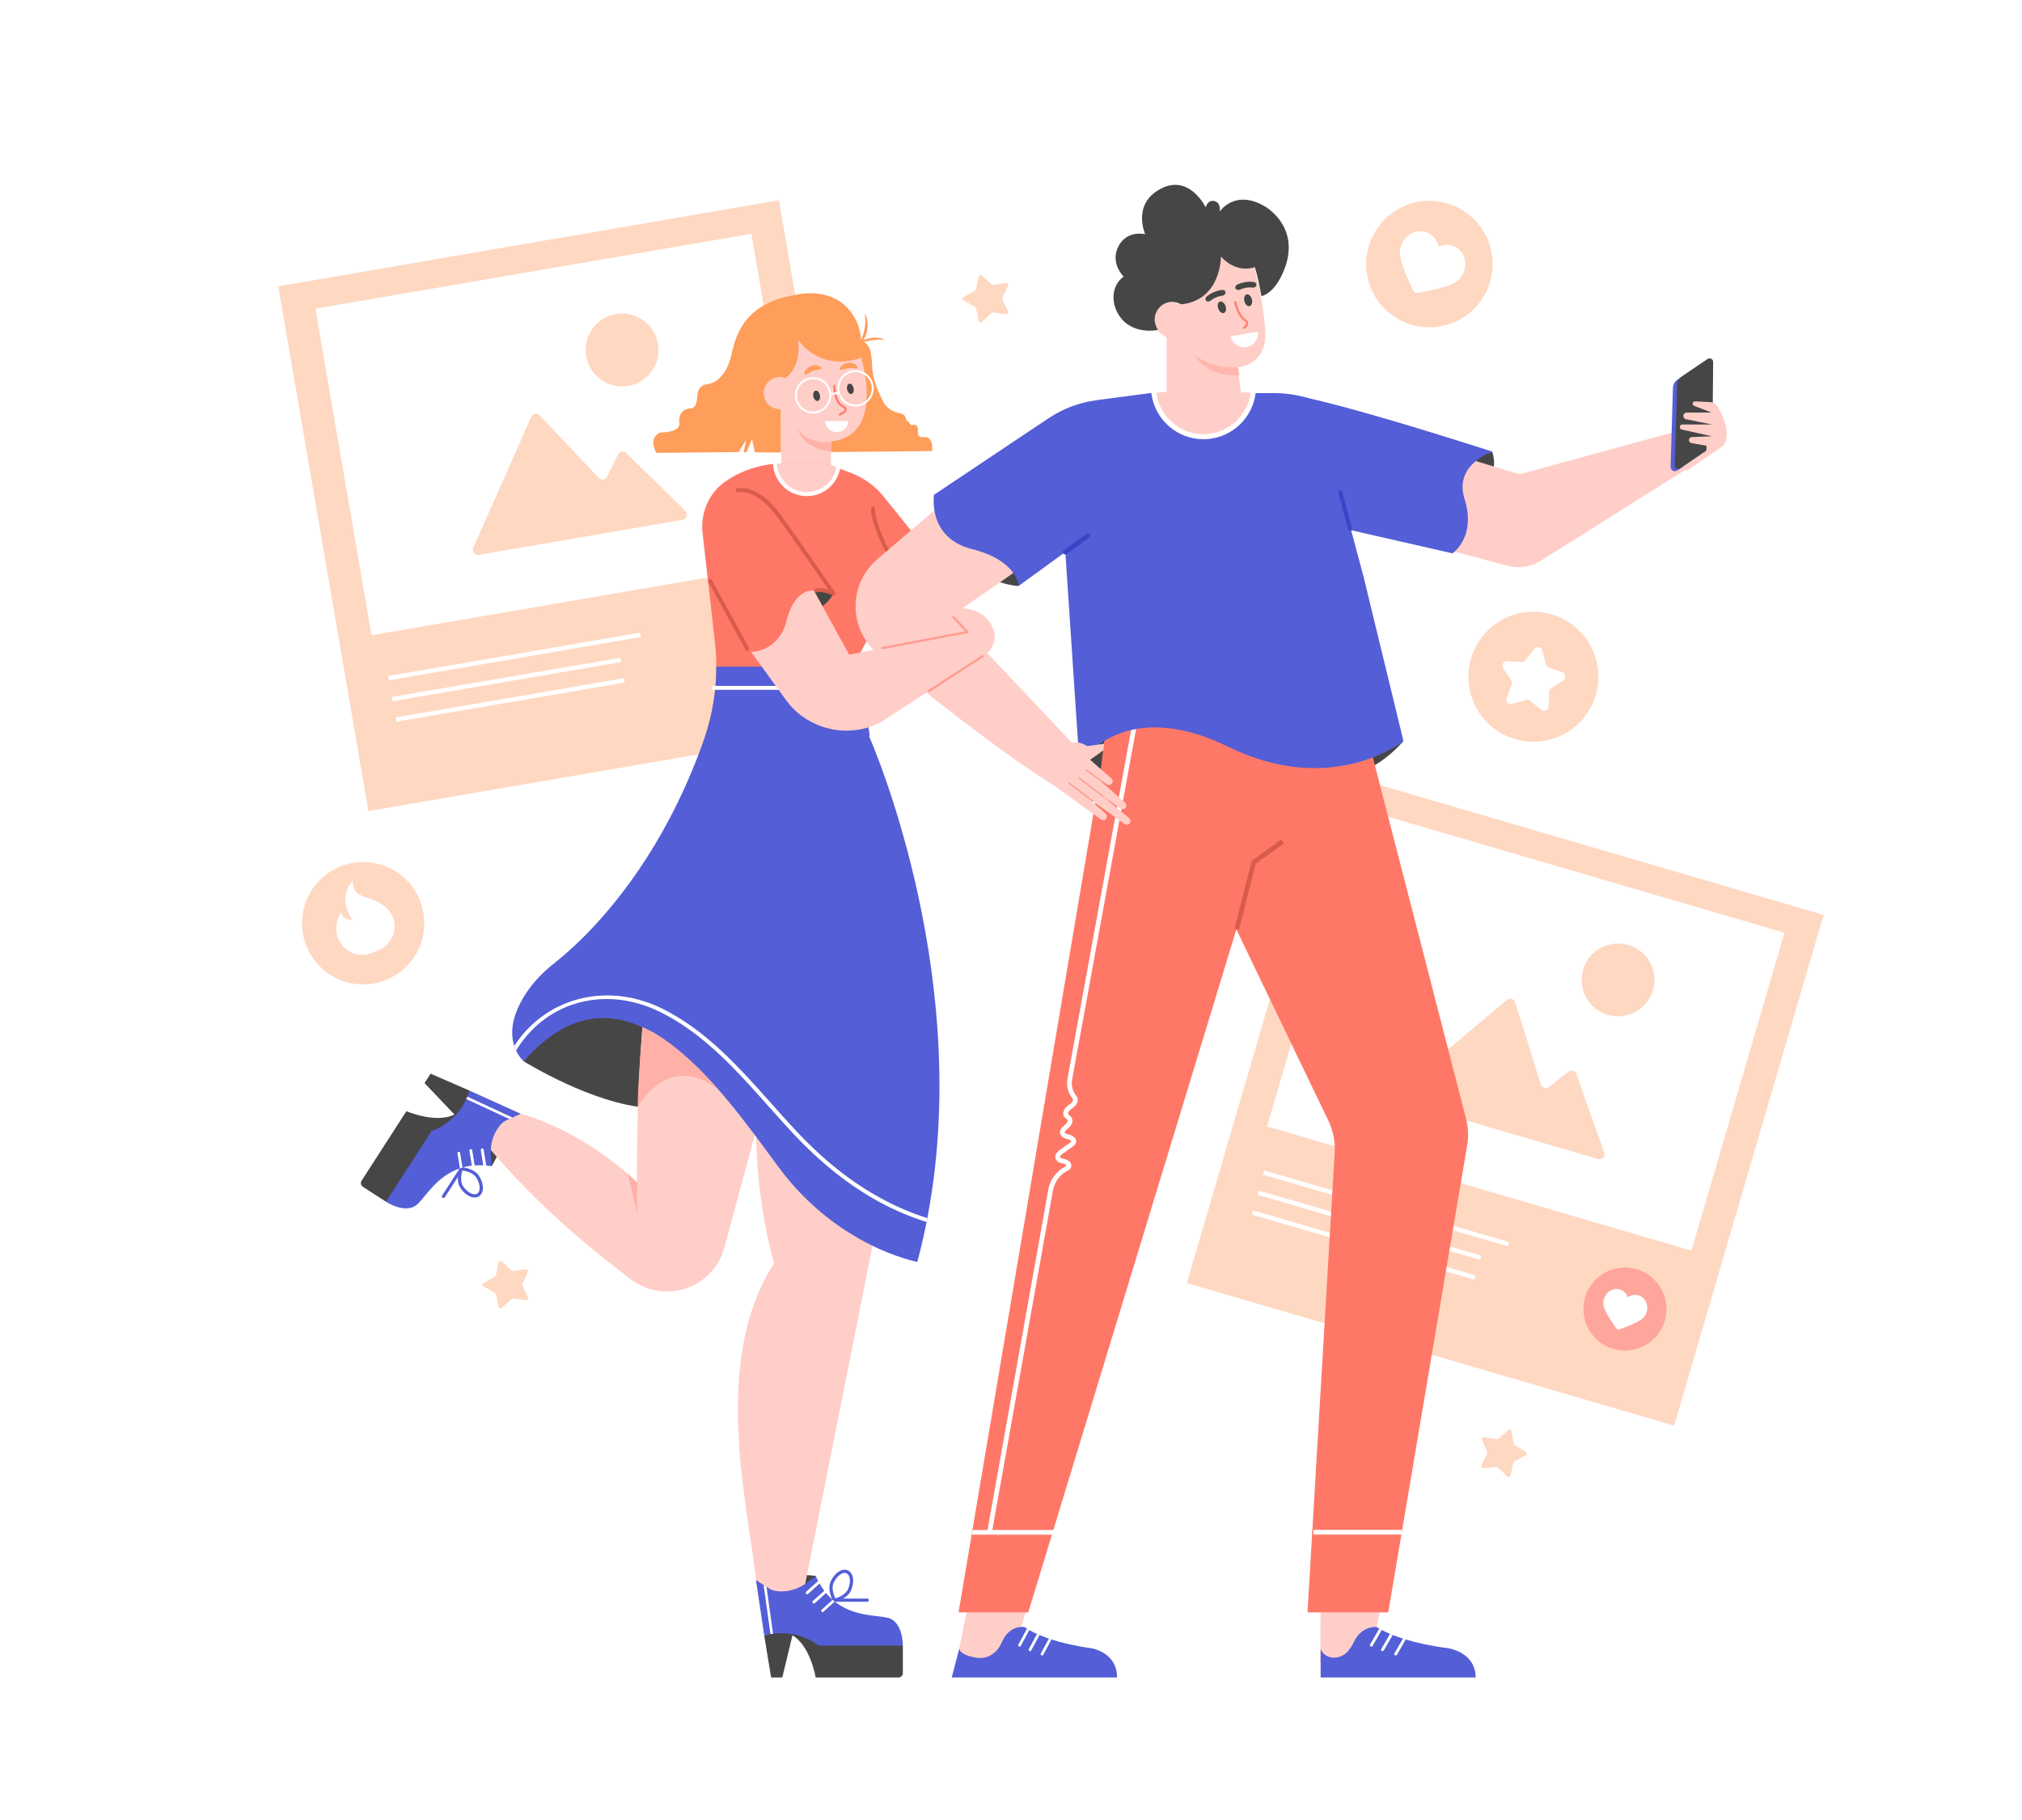 <?xml version="1.0" encoding="UTF-8" standalone="no"?> <svg xmlns:dc="http://purl.org/dc/elements/1.1/" xmlns:cc="http://creativecommons.org/ns#" xmlns:rdf="http://www.w3.org/1999/02/22-rdf-syntax-ns#" xmlns:svg="http://www.w3.org/2000/svg" xmlns="http://www.w3.org/2000/svg" viewBox="0 0 3144 2829.6" height="2829.6" width="3144" xml:space="preserve" id="svg2"><rect x="0" y="0" width="3144" height="2829.6" fill="#333333" stroke="none"/>  <defs id="defs6"></defs> <g transform="matrix(1.333,0,0,-1.333,0,2829.6)" id="g10"> <g transform="scale(0.1)" id="g12"> <g transform="scale(1.447)" id="g14"> <path id="path16" style="fill:#ffffff;fill-opacity:1;fill-rule:nonzero;stroke:none" d="M 16300,0 H 0 V 14670 H 16300 V 0"></path> </g> <g transform="scale(1.159)" id="g18"> <path id="path20" style="fill:#ffd8c2;fill-opacity:1;fill-rule:nonzero;stroke:none" d="M 8746.96,11018.8 3707.75,10153 2800.33,15434.1 7839.57,16300 8746.96,11018.8"></path> </g> <g transform="scale(1.135)" id="g22"> <path id="path24" style="fill:#ffffff;fill-opacity:1;fill-rule:nonzero;stroke:none" d="m 8298.66,12944.4 -4480.39,-769.8 -576.57,3355.6 4480.4,769.8 576.56,-3355.6"></path> </g> <path id="path26" style="fill:#ffa69c;fill-opacity:1;fill-rule:nonzero;stroke:none" d="m 9094.34,13252.2 v 0 c 263.76,45.3 440.85,295.9 395.52,559.6 -45.32,263.8 -295.89,440.9 -559.65,395.6 -263.76,-45.4 -440.85,-295.9 -395.53,-559.7 45.32,-263.8 295.89,-440.9 559.66,-395.5"></path> <path id="path28" style="fill:#ffffff;fill-opacity:1;fill-rule:nonzero;stroke:none" d="m 9237.74,13879.8 c -2.17,3.7 -4.67,7.3 -7.31,10.8 -15.76,21.1 -36.47,38.2 -61.3,48.9 -25.01,10.9 -50.87,13.9 -75.43,10.2 -42.97,-6.5 -81.82,-33.7 -104.19,-75.7 -33.71,33.6 -78.83,48.1 -121.88,41.6 -24.54,-3.7 -48.32,-14.3 -69.01,-31.9 -53.41,-45.9 -68.11,-124.8 -39.57,-189.9 4.91,-11.5 11.18,-22.5 18.91,-32.8 28.61,-38.4 109.37,-90.6 175.33,-129.2 3.92,-2.4 7.72,-4.6 11.42,-6.7 15.56,-9 30,-17.1 42.4,-23.8 8.39,-4.7 15.84,-8.7 22.03,-12.1 5.94,-3.2 12.56,-4.3 18.92,-3.3 6.35,0.9 12.37,3.9 17.15,8.7 5.42,5.5 12.08,12.3 19.56,20 28.41,29.6 69.2,73.4 104.09,116.6 l 0.19,0.3 c 29.09,36 53.96,71.6 64.23,98.1 0.45,1.2 0.85,2.2 1.24,3.2 5.55,15.7 8.57,31.8 9.42,47.7 1.67,35.3 -7.77,70.3 -26.2,99.3"></path> <path id="path30" style="fill:#ffffff;fill-opacity:1;fill-rule:nonzero;stroke:none" d="m 4537.75,13292.7 -8.66,50.3 2937.46,504.7 8.66,-50.3 -2937.46,-504.7"></path> <path id="path32" style="fill:#ffffff;fill-opacity:1;fill-rule:nonzero;stroke:none" d="m 4579.79,13047.9 -8.65,50.3 2665.46,458 8.65,-50.3 -2665.46,-458"></path> <path id="path34" style="fill:#ffffff;fill-opacity:1;fill-rule:nonzero;stroke:none" d="m 4620.88,12808.9 -8.66,50.3 2665.46,458 8.66,-50.3 -2665.46,-458"></path> <g transform="scale(1.007)" id="g36"> <path id="path38" style="fill:#ffd8c2;fill-opacity:1;fill-rule:nonzero;stroke:none" d="m 7158.91,15817.1 -126.35,-257.9 c -18.18,-37 -67.8,-44.6 -96.18,-14.6 l -685.3,724.7 c -29.06,30.7 -80.02,21.9 -97.15,-16.7 l -672.33,-1517 c -19.15,-43.2 17.56,-90.3 64.16,-82.3 l 1138.68,195.6 782.7,134.5 442.6,76 c 47.61,8.2 65.92,66.9 31.39,100.7 l -687.65,673.2 c -28.82,28.2 -76.81,20 -94.57,-16.2"></path> </g> <g transform="scale(1.08)" id="g40"> <path id="path42" style="fill:#ffd8c2;fill-opacity:1;fill-rule:nonzero;stroke:none" d="m 7106.93,15942 c 36.81,-214.2 -106.99,-417.6 -321.18,-454.4 -214.2,-36.8 -417.65,106.9 -454.46,321.1 -36.8,214.2 106.99,417.7 321.19,454.5 214.19,36.8 417.65,-107 454.45,-321.2"></path> </g> <g transform="scale(1.305)" id="g44"> <path id="path46" style="fill:#ffd8c2;fill-opacity:1;fill-rule:nonzero;stroke:none" d="M 14964.3,3524.18 10608.4,4798.67 11944.1,9363.75 16300,8089.22 14964.3,3524.18"></path> </g> <g transform="scale(1.277)" id="g48"> <path id="path50" style="fill:#ffffff;fill-opacity:1;fill-rule:nonzero;stroke:none" d="m 15450.5,5200.25 -3876.6,1134.27 849.5,2903.3 3876.6,-1134.21 -849.5,-2903.36"></path> </g> <g transform="scale(1.196)" id="g52"> <path id="path54" style="fill:#ffa69c;fill-opacity:1;fill-rule:nonzero;stroke:none" d="m 15734.3,4594.08 v 0 c 214.8,-62.81 439.9,60.39 502.8,275.17 62.9,214.87 -60.4,439.94 -275.2,502.83 -214.8,62.9 -439.9,-60.3 -502.8,-275.17 -62.8,-214.86 60.4,-439.93 275.2,-502.83"></path> </g> <g transform="scale(1.179)" id="g56"> <path id="path58" style="fill:#ffffff;fill-opacity:1;fill-rule:nonzero;stroke:none" d="m 16296.7,5082.84 c -0.3,3.64 -0.8,7.38 -1.5,10.94 -4.2,21.96 -13.6,42.74 -28.4,60.13 -15.1,17.63 -33.7,29.5 -53.7,35.86 -35.2,11.12 -74.9,4.84 -107.6,-18.82 -13.2,38.16 -42.2,65.98 -77.4,77.09 -20.1,6.27 -42.1,7.12 -64.4,1.35 -57.8,-15.01 -98.4,-69.71 -100.9,-129.92 -0.6,-10.6 0.1,-21.28 2.2,-31.97 7.4,-39.94 49.6,-109.82 85.4,-163.76 2.1,-3.3 4.2,-6.36 6.2,-9.41 8.5,-12.64 16.5,-24.17 23.4,-33.92 4.7,-6.7 8.9,-12.55 12.3,-17.38 3.3,-4.67 8,-7.89 13.2,-9.59 5.1,-1.69 10.9,-1.61 16.3,0.26 6.2,2.2 13.8,4.83 22.3,7.97 32.7,11.96 80.1,30.1 122.8,50.03 l 0.2,0.09 c 35.6,16.62 67.9,34.51 85.5,50.88 0.8,0.68 1.5,1.36 2.2,2.04 10,9.83 18.3,20.94 24.9,32.73 14.5,26.29 20.3,56.48 17,85.4"></path> </g> <g transform="scale(1.08)" id="g60"> <path id="path62" style="fill:#ffffff;fill-opacity:1;fill-rule:nonzero;stroke:none" d="m 16286.7,6195.34 -2647.6,774.67 13.4,45.35 2647.5,-774.67 -13.3,-45.35"></path> </g> <g transform="scale(1.06)" id="g64"> <path id="path66" style="fill:#ffffff;fill-opacity:1;fill-rule:nonzero;stroke:none" d="m 16286.5,6163.56 -2448.9,716.56 13.5,46.22 2448.9,-716.55 -13.5,-46.23"></path> </g> <g transform="scale(1.056)" id="g68"> <path id="path70" style="fill:#ffffff;fill-opacity:1;fill-rule:nonzero;stroke:none" d="m 16286.4,5967.55 -2458.6,719.29 13.6,46.41 2458.6,-719.29 -13.6,-46.41"></path> </g> <g transform="scale(1.149)" id="g72"> <path id="path74" style="fill:#ffd8c2;fill-opacity:1;fill-rule:nonzero;stroke:none" d="m 15922.8,7595.33 -198.7,-154.36 c -28.7,-22.19 -70.6,-9.05 -81.4,25.5 l -260.6,834.54 c -11.1,35.42 -54.6,48.12 -82.9,24.28 l -1113.6,-935.66 c -31.8,-26.71 -21,-77.96 18.8,-89.53 l 972,-284.45 668.1,-195.43 377.8,-110.6 c 40.6,-11.83 77.7,27.32 63.5,67.17 l -282.3,794.96 c -11.8,33.33 -52.8,45.33 -80.7,23.58"></path> </g> <g transform="scale(1.187)" id="g76"> <path id="path78" style="fill:#ffd8c2;fill-opacity:1;fill-rule:nonzero;stroke:none" d="m 16244.5,8154.13 c -55.6,-189.76 -254.4,-298.63 -444.2,-243.1 -189.8,55.52 -298.7,254.48 -243.2,444.24 55.6,189.76 254.5,298.63 444.3,243.1 189.8,-55.53 298.6,-254.39 243.1,-444.24"></path> </g> <g transform="scale(1.165)" id="g80"> <path id="path82" style="fill:#ffd8c2;fill-opacity:1;fill-rule:nonzero;stroke:none" d="m 14010.2,15020.5 v 0 c -307.2,166.7 -421.3,550.9 -254.6,858.2 166.6,307.3 550.8,421.3 858.1,254.7 307.3,-166.7 421.3,-550.9 254.7,-858.2 -166.7,-307.3 -550.9,-421.3 -858.2,-254.7"></path> </g> <g transform="scale(1.137)" id="g84"> <path id="path86" style="fill:#ffffff;fill-opacity:1;fill-rule:nonzero;stroke:none" d="m 14370.1,16136.1 c -5.8,-20.6 -8.9,-42.3 -8.6,-64.5 0,-1.5 0.1,-2.9 0.2,-4.6 1.6,-38 17.9,-93.8 39.2,-151.9 l 0.1,-0.6 c 25.7,-69.7 58.6,-142.8 81.9,-192.5 6.2,-13 11.7,-24.4 16.2,-33.7 4,-8.2 10.3,-14.5 18.1,-18.5 7.6,-3.9 16.4,-5.4 25.4,-3.8 9.2,1.5 20.4,3.4 33.1,5.7 18.6,3.3 40.3,7.4 63.9,12.1 5.6,1.1 11.5,2.2 17.3,3.5 100.3,20.6 225.1,52 277.9,88.5 14.2,9.8 26.9,21 38.1,33.4 64.1,70.3 79.4,176.7 31.4,257.8 -18.7,31.3 -44.3,54.8 -73.8,70.1 -51.8,26.7 -115.2,27.7 -172.4,-0.3 -10.3,62.8 -47.8,114 -99.6,140.7 -29.5,15.2 -63.6,22.5 -100,19.5 -36.1,-3 -69.7,-15.8 -98.7,-35.8 -4.8,-3.2 -9.6,-6.8 -13.9,-10.5 -35.8,-28.8 -62.8,-69.1 -75.8,-114.6"></path> </g> <g transform="scale(1.148)" id="g88"> <path id="path90" style="fill:#ffd8c2;fill-opacity:1;fill-rule:nonzero;stroke:none" d="m 14933.2,11745.8 c -72.3,-357.5 158.9,-705.9 516.3,-778.2 357.5,-72.4 705.9,158.8 778.2,516.2 72.3,357.5 -158.8,705.9 -516.3,778.2 -357.4,72.4 -705.9,-158.8 -778.2,-516.2"></path> </g> <g transform="scale(1.121)" id="g92"> <path id="path94" style="fill:#ffffff;fill-opacity:1;fill-rule:nonzero;stroke:none" d="m 15964.2,12184.4 -91.2,-118 c -9.7,-12.4 -24.7,-19.3 -40.5,-18.5 l -148.9,8.3 c -39.6,2.2 -64.5,-42 -42.1,-74.7 l 83.9,-123.2 c 9,-13 10.8,-29.6 5.1,-44.2 l -53.8,-139.1 c -14.3,-36.9 20,-74.3 58,-63.2 l 143.2,41.9 c 15,4.4 31.4,1.1 43.6,-8.8 l 115.6,-94.2 c 30.7,-25.1 76.8,-4 78,35.6 l 4.5,149.1 c 0.4,15.7 8.6,30.2 21.8,38.7 l 125.3,80.9 c 33.3,21.5 27.5,71.8 -9.8,85.2 l -140.4,50.3 c -14.8,5.3 -26,17.5 -30.1,32.8 l -38.1,144.1 c -10.2,38.3 -59.8,48.4 -84.1,17"></path> </g> <path id="path96" style="fill:#ffd8c2;fill-opacity:1;fill-rule:nonzero;stroke:none" d="m 4608.84,9850.8 v 0 c -336.07,-205.7 -775.23,-100 -980.9,236.1 -205.66,336.1 -99.96,775.2 236.09,980.9 h 0.01 c 336.06,205.7 775.22,100 980.88,-236.1 h 0.01 c 205.67,-336.1 99.96,-775.2 -236.09,-980.9"></path> <path id="path98" style="fill:#ffffff;fill-opacity:1;fill-rule:nonzero;stroke:none" d="m 3993.42,10201.2 c -150.05,191.8 -14.24,387.6 -14.24,387.6 17.47,-94.9 133.71,-92.5 133.71,-92.5 -194.53,285.7 3.83,456.4 3.83,456.4 -1.51,-240.2 227.49,-147 403.58,-327.3 4.12,-4.2 8.07,-8.5 11.85,-12.8 132.49,-151.4 70.18,-389.9 -115.59,-467.2 l -76.05,-31.6 c -122.29,-50.9 -265.48,-16.9 -347.09,87.4"></path> <g transform="scale(1.093)" id="g100"> <path id="path102" style="fill:#ffd8c2;fill-opacity:1;fill-rule:nonzero;stroke:none" d="m 16120.4,3674.24 31,138.43 c 1.2,5.58 4.8,10.34 9.8,12.99 l 125,67.16 c 13.4,7.13 13.8,26.25 0.7,33.94 l -122.1,72.28 c -4.9,2.93 -8.3,7.78 -9.3,13.36 l -25.2,139.62 c -2.7,14.91 -20.7,21.22 -32.1,11.16 l -106.4,-93.78 c -4.3,-3.75 -10,-5.49 -15.6,-4.76 l -140.6,19.21 c -15.1,2.02 -26.6,-13.17 -20.6,-27.08 l 56.4,-130.28 c 2.2,-5.22 2.1,-11.08 -0.4,-16.2 l -61.7,-127.81 c -6.6,-13.73 4.3,-29.37 19.4,-27.91 l 141.3,13.27 c 5.7,0.55 11.2,-1.38 15.4,-5.31 l 102.4,-98.17 c 11,-10.43 29.3,-4.94 32.6,9.88"></path> </g> <g transform="scale(1.106)" id="g104"> <path id="path106" style="fill:#ffd8c2;fill-opacity:1;fill-rule:nonzero;stroke:none" d="m 10631.2,15908.2 -58.5,127.4 c -2.3,5.1 -2.3,11 0,16.1 l 58.1,127.5 c 6.3,13.7 -4.8,29 -19.8,27.2 l -139.2,-16.2 c -5.6,-0.7 -11.2,1.1 -15.3,4.9 l -103.4,94.8 c -11,10.1 -28.9,4.3 -31.9,-10.5 l -27.6,-137.4 c -1.2,-5.5 -4.6,-10.3 -9.4,-13 l -122.1,-69.1 c -13.1,-7.4 -13.1,-26.2 0,-33.6 l 122.3,-68.7 c 4.9,-2.8 8.3,-7.5 9.4,-13 l 27.9,-137.4 c 3.1,-14.7 21,-20.5 32,-10.3 l 103.2,95 c 4.1,3.8 9.7,5.6 15.3,4.9 l 139.2,-15.8 c 15,-1.7 26,13.5 19.8,27.2"></path> </g> <path id="path108" style="fill:#ffd8c2;fill-opacity:1;fill-rule:nonzero;stroke:none" d="m 6158.31,6093.2 -64.67,141 c -2.59,5.6 -2.6,12.1 -0.03,17.7 l 64.33,141.2 c 6.88,15.1 -5.38,31.9 -21.89,30 L 5982,6405.2 c -6.15,-0.8 -12.31,1.2 -16.87,5.4 l -114.35,104.8 c -12.24,11.2 -32.06,4.8 -35.33,-11.5 l -30.53,-152.1 c -1.22,-6.1 -5.03,-11.3 -10.42,-14.4 l -134.99,-76.3 c -14.45,-8.2 -14.42,-29 0.05,-37.2 l 135.19,-76 c 5.4,-3 9.21,-8.3 10.45,-14.3 l 30.9,-152 c 3.31,-16.3 23.14,-22.7 35.36,-11.5 l 114.08,105.1 c 4.56,4.2 10.72,6.2 16.87,5.5 l 154.09,-17.6 c 16.51,-1.8 28.74,15 21.81,30.1"></path> <g transform="scale(1.061)" id="g110"> <path id="path112" style="fill:#ff9d5a;fill-opacity:1;fill-rule:nonzero;stroke:none" d="m 9423.41,16221.2 c 38.87,37.7 91.3,60.5 144.95,69.9 53.74,8.9 110.69,4.7 159.91,-18.2 -53.84,2.3 -104.85,1.1 -155.48,-7.8 -50.73,-8.3 -99.38,-24 -149.38,-43.9"></path> </g> <g transform="scale(1.078)" id="g114"> <path id="path116" style="fill:#ff9d5a;fill-opacity:1;fill-rule:nonzero;stroke:none" d="m 9276.3,15940.7 c 35.7,54.7 61.2,111.4 74.65,172 13.91,60.4 15.48,122.5 7.05,187.3 32.45,-57.6 38.11,-129.1 23.46,-194.3 -15.03,-65.1 -51,-127.1 -105.16,-165"></path> </g> <g transform="scale(1.059)" id="g118"> <path id="path120" style="fill:#ff9d5a;fill-opacity:1;fill-rule:nonzero;stroke:none" d="m 9449.81,16300 c 0,0 -370.43,-556.4 -313.78,-1125.7 l -524.22,-112.9 1655.79,15.3 c 0,0 21.2,155.5 -84.3,155.3 -0.7,-0.3 -33.8,-3.9 -45.5,0.3 -16.9,5.7 -25.4,24.4 -27.2,42.1 l -0.2,3.2 c -1.4,18.7 2,38 -2.3,55.8 -4.3,18.5 -20.5,36.3 -38.7,33.6 -6.2,-0.4 -12.3,-4 -19,-5.4 -19.6,-3.2 -39.7,19 -34,38.4 -13.2,-5.9 -27.94,7.6 -33.33,21.8 -10.67,27.9 -11.99,48.4 -41.83,62.1 -33.71,15.4 -71.77,16.6 -105.2,32.8 -33.24,16.1 -82.34,57.3 -99.72,90.3 -59.4,112.4 -124.27,252.1 -128.99,397.4 -7.18,219 -43.82,271.1 -157.52,295.6"></path> </g> <g transform="scale(1.075)" id="g122"> <path id="path124" style="fill:#ffcec8;fill-opacity:1;fill-rule:nonzero;stroke:none" d="m 9342.65,15872.3 c 0,0 255.55,-800.8 -272.39,-907.4 0,0 -422.86,-89.2 -591.39,214 l -5.78,1071.3 686.18,49.8 183.38,-427.7"></path> </g> <g transform="scale(1.001)" id="g126"> <path id="path128" style="fill:#ffcec8;fill-opacity:1;fill-rule:nonzero;stroke:none" d="m 9105.13,16300 -1.11,-606.5 576.53,28.4 5.18,342.9 c 0,0 -364.13,-68.3 -580.6,235.2"></path> </g> <g transform="scale(1.099)" id="g130"> <path id="path132" style="fill:#ff9d5a;fill-opacity:1;fill-rule:nonzero;stroke:none" d="m 6967.68,14508.7 873.82,8.8 77.18,131.2 -24.55,-132.9 28.95,-0.5 58.8,137.3 31.09,-137.8 275.48,-2.3 0.17,467.9 34.59,313.7 c 199.17,131.4 146.88,416.2 146.88,416.2 268.57,-360.1 663.25,-193.3 663.25,-193.3 11.47,74.3 10.65,144.5 5.64,199.7 -6.73,74.4 -25.56,148.7 -61.51,215.1 -196.9,368.2 -630.14,254.8 -630.14,254.8 -513.73,-84.9 -630.03,-378.2 -684.96,-640.9 -24.84,-119.6 -103.98,-276.5 -236.22,-304.8 -17.7,-3.8 -36.15,-4.5 -53.2,-10.5 -30.77,-11 -53.34,-39 -64.08,-69.9 -15.97,-45.8 3.79,-174.4 -78.37,-179.1 -142.13,-8.3 -120.42,-149.8 -120.42,-149.8 20.12,-111 -203.55,-106.3 -203.55,-106.3 -135.95,-64.6 -38.85,-216.6 -38.85,-216.6"></path> </g> <g transform="scale(1.034)" id="g134"> <path id="path136" style="fill:#ffcec8;fill-opacity:1;fill-rule:nonzero;stroke:none" d="m 8624.95,16036.3 c 32.55,-95.1 136.05,-145.8 231.17,-113.3 95.11,32.5 145.83,136 113.28,231.2 -32.54,95.1 -136.05,145.8 -231.17,113.2 -95.11,-32.5 -145.83,-136 -113.28,-231.1"></path> </g> <g transform="scale(1.042)" id="g138"> <path id="path140" style="fill:#ff9d5a;fill-opacity:1;fill-rule:nonzero;stroke:none" d="m 9194.49,16247.4 c -6.26,-14.8 -51.72,-10.3 -94.98,-28.1 -44.25,-15.2 -75.38,-48.7 -89.83,-41.7 -15.37,5.2 1.26,71.2 68.96,97 67.8,25.4 123.91,-13.1 115.85,-27.2"></path> </g> <g transform="scale(1.043)" id="g142"> <path id="path144" style="fill:#ff9d5a;fill-opacity:1;fill-rule:nonzero;stroke:none" d="m 9590.9,16236.4 c -9.99,-12.5 -52.53,4.1 -98.96,-1.5 -46.68,-2.7 -85.63,-26.5 -97.67,-15.9 -13.38,9.2 20.37,68.2 92.45,74.8 72.11,6.2 115.71,-46 104.18,-57.4"></path> </g> <g transform="scale(1.028)" id="g146"> <path id="path148" style="fill:#454545;fill-opacity:1;fill-rule:nonzero;stroke:none" d="m 9685.77,16245.5 c 6.93,-32 -3.89,-61.6 -24.17,-66 -20.28,-4.4 -42.34,18.1 -49.27,50.1 -6.94,32.1 3.89,61.6 24.17,66 20.28,4.4 42.34,-18 49.27,-50.1"></path> </g> <g transform="scale(1.023)" id="g150"> <path id="path152" style="fill:#454545;fill-opacity:1;fill-rule:nonzero;stroke:none" d="m 9348.56,16245.3 c 6.96,-32.2 -3.91,-61.9 -24.28,-66.3 -20.38,-4.4 -42.54,18.1 -49.5,50.3 -6.97,32.2 3.91,61.9 24.28,66.3 20.37,4.4 42.52,-18.1 49.5,-50.3"></path> </g> <g transform="scale(1.027)" id="g154"> <path id="path156" style="fill:#ff7867;fill-opacity:1;fill-rule:nonzero;stroke:none" d="m 9537.98,15950.3 c -4.48,0 -8.73,2.7 -10.48,7.1 -2.29,5.8 0.53,12.4 6.36,14.7 24.27,9.5 58.84,30.5 59.56,46.9 0.46,11.1 -16.55,21.3 -26.72,26.4 -101.13,50.5 -103.1,235.4 -103.15,243.3 -0.05,6.2 5.02,11.3 11.25,11.3 h 0.05 c 6.24,0 11.25,-5 11.3,-11.3 0,-1.7 1.93,-178.8 90.68,-223.1 26.78,-13.4 39.95,-29.4 39.14,-47.5 -1.65,-37.6 -66.44,-64.2 -73.86,-67 -1.34,-0.6 -2.72,-0.8 -4.13,-0.8"></path> </g> <g transform="scale(1.034)" id="g158"> <path id="path160" style="fill:#ffffff;fill-opacity:1;fill-rule:nonzero;stroke:none" d="m 9172.77,16253.1 c -18.16,0 -36.64,-2.8 -54.9,-8.5 -96.16,-30.4 -149.68,-133.3 -119.33,-229.4 14.71,-46.5 46.68,-84.6 89.99,-107.2 43.37,-22.5 92.88,-26.9 139.42,-12.1 96.11,30.3 149.67,133.3 119.31,229.4 -24.57,77.9 -96.79,127.8 -174.49,127.8 z m -0.08,-388.2 c -32.56,0 -64.79,7.8 -94.48,23.3 -48.66,25.2 -84.54,68 -101.02,120.3 -16.52,52.2 -11.68,107.8 13.62,156.5 25.29,48.6 68.03,84.5 120.3,101 107.88,34 223.51,-26 257.52,-133.9 34.1,-108 -26,-223.5 -133.93,-257.6 -20.39,-6.5 -41.22,-9.6 -62.01,-9.6"></path> </g> <g transform="scale(1.039)" id="g162"> <path id="path164" style="fill:#ffffff;fill-opacity:1;fill-rule:nonzero;stroke:none" d="m 9604.95,16253.3 c -18.09,0 -36.49,-2.7 -54.63,-8.5 -95.73,-30.2 -149.07,-132.7 -118.87,-228.4 30.28,-95.8 132.97,-148.9 228.44,-118.9 95.8,30.3 149.04,132.7 118.9,228.5 -24.55,77.6 -96.46,127.3 -173.84,127.3 z m 0.36,-386.5 c -86.87,0 -167.66,55.7 -195.15,142.8 -33.91,107.5 25.94,222.6 133.42,256.5 107.65,33.9 222.51,-26 256.49,-133.4 33.89,-107.5 -26,-222.5 -133.44,-256.4 -20.31,-6.5 -41.02,-9.5 -61.32,-9.5"></path> </g> <g transform="scale(1.022)" id="g166"> <path id="path168" style="fill:#ffffff;fill-opacity:1;fill-rule:nonzero;stroke:none" d="m 9481.39,16260.2 c -5.41,0 -10.23,3.9 -11.19,9.4 -1.07,6.2 3.04,12.1 9.21,13.1 l 90.81,16 c 6.36,1.3 12.08,-3.1 13.16,-9.2 1.07,-6.2 -3.03,-12.1 -9.2,-13.2 l -90.8,-15.9 -1.99,-0.2"></path> </g> <g transform="scale(1.001)" id="g170"> <path id="path172" style="fill:#ffffff;fill-opacity:1;fill-rule:nonzero;stroke:none" d="m 9612.97,16300 c 4.81,-71.9 64.01,-128.8 137.11,-128.8 73.08,0 132.28,56.9 137.11,128.8 h -274.22"></path> </g> <path id="path174" style="fill:#ffb1a8;fill-opacity:1;fill-rule:nonzero;stroke:none" d="m 9692.18,16072.5 c 0,0 -264.87,-33.5 -384.84,151.5 0,0 39.73,-220.2 382.45,-265.2 l 2.39,113.7"></path> <path id="path176" style="fill:#ff9c91;fill-opacity:1;fill-rule:nonzero;stroke:none" d="m 13739.5,12270.4 c 1.5,-1.5 3.7,-2.5 6.1,-2.3 l 272.8,22.1 c 4.2,0.3 7.3,4 6.9,8.1 -0.3,4.2 -4,7.3 -8.1,7 l -272.8,-22.1 c -4.2,-0.3 -7.3,-4 -6.9,-8.1 0.1,-1.8 0.9,-3.4 2,-4.7"></path> <path id="path178" style="fill:#464646;fill-opacity:1;fill-rule:nonzero;stroke:none" d="m 5736.21,7625.5 81.69,153.9 -96.02,105.6 c 0,0 -59.67,-198.4 14.33,-259.5"></path> <path id="path180" style="fill:#464646;fill-opacity:1;fill-rule:nonzero;stroke:none" d="m 9514.74,2846.5 c 0,0 -107.88,17.4 -203.89,7.8 -96.02,-9.6 -30.84,-180.7 -30.84,-180.7 l 196.52,74.9 38.21,98"></path> <path id="path182" style="fill:#464646;fill-opacity:1;fill-rule:nonzero;stroke:none" d="m 6109.35,8849 c 0,0 810.03,-505.5 1460.93,-542.7 l 81.08,1475 c 0,0 -1196.05,-427 -1542.01,-932.3"></path> <path id="path184" style="fill:#ffcec8;fill-opacity:1;fill-rule:nonzero;stroke:none" d="m 8818.03,2798.2 c -81.31,823.2 -535.12,2539.9 211.11,3695.2 0,0 -423.63,1421.7 -63.04,2596.8 L 10371.9,7677.4 9374.28,2661.8 c -295.78,-211.4 -406.26,-156.7 -556.25,136.4"></path> <path id="path186" style="fill:#ffcec8;fill-opacity:1;fill-rule:nonzero;stroke:none" d="m 5952.04,8264.7 c 426.25,-77.7 1042.91,-409.4 1478.7,-827.1 0,0 -21.72,1430.3 144.17,2508.2 0,0 791.76,330 1510.79,-915.4 L 8451.88,6684.6 c -65.47,-254.7 -269.36,-450.4 -526.49,-505.4 h -0.01 c -196.52,-42.1 -401.41,2.9 -561.92,123.9 -384.41,289.6 -1076.94,830.5 -1714.52,1602.4 230,265.1 89.56,80.4 303.1,359.2"></path> <path id="path188" style="fill:#ff7867;fill-opacity:1;fill-rule:nonzero;stroke:none" d="m 8339.11,13735.1 c 41.87,-368.1 2.87,-741.4 -113.53,-1093 h 1917.52 l -118.7,948.5 207,392.8 168.1,-291.9 c 0,0 342.9,-59.6 424.9,336.6 82.5,396.3 366.4,310.8 366.4,310.8 L 10310,15433 c -94,117 -216.2,208.8 -354.95,267.3 l -177.76,67.6 -143.37,54.5 h -516.66 c -13.76,0 -40.14,-0.6 -76.84,-4 -125.01,-10.9 -365.27,-53.3 -587.76,-212.8 -188.09,-135.3 -283.28,-365.8 -257.47,-595.8 l 143.92,-1274.7"></path> <path id="path190" style="fill:#545ed7;fill-opacity:1;fill-rule:nonzero;stroke:none" d="m 10041.9,13452.1 101.3,-810 H 8225.43 c 86.83,261.8 130.39,535.4 129.91,810 h 1686.56"></path> <path id="path192" style="fill:#d95b4a;fill-opacity:1;fill-rule:nonzero;stroke:none" d="m 10231.2,13960.4 c 8.7,0 17.1,5 21,13.5 l 210.4,460.8 c 33,72.5 29,157.1 -10.8,226.5 -88.1,153.5 -237.4,439.9 -247.2,634.1 -0.7,12.7 -12,22.7 -24.2,21.8 -12.7,-0.7 -22.5,-11.5 -21.8,-24.2 10.3,-203.7 163.1,-497.6 253.2,-654.7 32.5,-56.4 35.7,-125.4 8.8,-184.3 l -210.4,-460.9 c -5.2,-11.6 -0.2,-25.2 11.4,-30.5 3.1,-1.4 6.4,-2.1 9.6,-2.1"></path> <path id="path194" style="fill:#545ed7;fill-opacity:1;fill-rule:nonzero;stroke:none" d="m 6109.61,8848.9 c 1171.52,1339 2287.99,-309.1 2976.11,-1239.2 688.12,-930.1 1614.18,-1100.4 1614.18,-1100.4 74,275.2 129.6,550.5 170.3,824.6 20.7,139.3 37.9,278.1 50.5,416.3 129.6,1365.9 -96.9,2654.4 -338.9,3565.6 -39.6,147.9 -79.1,286.1 -117.6,412.9 -174.3,569.9 -327.4,913.4 -327.4,913.4 H 8225.58 c -392.81,-1137.6 -963.95,-1877.4 -1372.23,-2296.5 -118.13,-121 -222.49,-215.1 -305.07,-284.5 -30.39,-25.8 -57.91,-48.1 -82,-67.1 -120.99,-95.7 -231.08,-205.3 -317.68,-333.1 -366.99,-541.4 -38.99,-812 -38.99,-812"></path> <path id="path196" style="fill:#d95b4a;fill-opacity:1;fill-rule:nonzero;stroke:none" d="m 8716.49,13636.5 c 3.74,0 7.54,0.9 11.06,2.8 11.15,6.1 15.25,20.1 9.13,31.3 l -433.57,792.4 c -6.13,11.1 -20.1,15.2 -31.28,9.1 -11.17,-6.1 -15.26,-20.1 -9.13,-31.3 l 433.57,-792.3 c 4.18,-7.7 12.08,-12 20.22,-12"></path> <path id="path198" style="fill:#464646;fill-opacity:1;fill-rule:nonzero;stroke:none" d="m 9514.86,1662.1 c 0,0 -68.94,416.2 -312.61,512.2 l 488.7,40 520.25,-92 320.2,-88.1 v -320.8 c 0,-28.3 -23,-51.3 -51.4,-51.3 h -965.14"></path> <path id="path200" style="fill:#464646;fill-opacity:1;fill-rule:nonzero;stroke:none" d="m 9125.11,1662.1 h -130.52 l -80.04,488.2 c 0,0 214.15,107.9 335.2,27.9 l -124.64,-516.1"></path> <path id="path202" style="fill:#545ed7;fill-opacity:1;fill-rule:nonzero;stroke:none" d="m 8818.03,2798.2 96.59,-647.9 c 0,0 26.72,9.2 72.44,17.5 l 30.31,4.6 c 121.26,16.4 331.41,13.9 533.33,-138.2 h 980.8 c 0,0 3.6,280 -176.2,324.2 -130.5,31.8 -397.67,13.3 -618.6,189.6 -8.22,6.7 -15.94,12.8 -24.15,20 -74.5,65.3 -142.83,155.2 -197.81,278.5 l -95.06,-73.5 c -96.08,-74 -215.79,-115.1 -337.05,-105.8 -41.11,3.1 -77.58,11.8 -102.25,27.7 l -39.04,25.2 -29.81,18.5 -93.5,59.6"></path> <path id="path204" style="fill:#545ed7;fill-opacity:1;fill-rule:nonzero;stroke:none" d="m 9891.52,2691.2 c 18.51,41.1 26.13,83.8 21.48,120.3 -4.19,33.1 -17.9,56.5 -38.64,65.8 -45.43,20.3 -114.33,-30.5 -150.4,-110.9 -29.31,-65.2 4.41,-149.4 19.4,-181.2 33.65,10 118.92,40.8 148.16,106 z m -201.88,90.5 c 45.98,102.5 133.88,159.6 200.08,129.9 33.19,-14.9 54.69,-48.8 60.57,-95.3 5.48,-43.3 -3.24,-93.1 -24.44,-140.5 -44.42,-99 -182.55,-129.7 -188.43,-131 l -13.49,-2.9 -6.79,12 c -2.27,4 -42.37,75.9 -42.37,153.6 0,24.8 4.13,50.3 14.87,74.2"></path> <path id="path206" style="fill:#545ed7;fill-opacity:1;fill-rule:nonzero;stroke:none" d="m 9731.43,2564 c 0,-10.4 8.41,-18.8 18.78,-18.8 H 10116 c 10.4,0 18.8,8.4 18.8,18.8 0,10.4 -8.4,18.8 -18.8,18.8 h -365.79 c -10.37,0 -18.78,-8.4 -18.78,-18.8"></path> <path id="path208" style="fill:#ffffff;fill-opacity:1;fill-rule:nonzero;stroke:none" d="m 9583.07,2430.3 c 3.08,-3.6 7.19,-5.1 11.31,-5.1 3.59,0 7.19,1 10.27,3.6 L 9736.7,2548 c -8.22,6.7 -15.94,12.8 -24.15,20 l -128.46,-116.1 c -6.16,-5.7 -6.67,-15.4 -1.02,-21.6"></path> <path id="path210" style="fill:#ffffff;fill-opacity:1;fill-rule:nonzero;stroke:none" d="m 9493.21,2525.2 c -4.56,0 -9.09,1.8 -12.38,5.5 -6.18,6.8 -5.62,17.4 1.22,23.6 l 137.06,123.5 c 6.79,6.2 17.35,5.7 23.54,-1.2 6.19,-6.8 5.61,-17.4 -1.22,-23.5 l -137.05,-123.6 c -3.18,-2.9 -7.17,-4.3 -11.17,-4.3"></path> <path id="path212" style="fill:#ffffff;fill-opacity:1;fill-rule:nonzero;stroke:none" d="m 9414.54,2632.8 c -4.57,0 -9.1,1.8 -12.39,5.5 -6.18,6.8 -5.62,17.4 1.22,23.5 l 137.06,123.5 c 6.79,6.2 17.34,5.7 23.53,-1.1 6.2,-6.9 5.63,-17.5 -1.22,-23.6 l -137.05,-123.5 c -3.17,-2.9 -7.16,-4.3 -11.15,-4.3"></path> <path id="path214" style="fill:#ffffff;fill-opacity:1;fill-rule:nonzero;stroke:none" d="m 8908.96,2728.3 78.1,-560 v -0.5 l 30.31,4.6 -76.03,547.7 -29.81,18.5 c -2.06,-3.1 -3.08,-6.7 -2.57,-10.3"></path> <path id="path216" style="fill:#464646;fill-opacity:1;fill-rule:nonzero;stroke:none" d="m 4740.71,8267.3 c 0,0 387.16,-167.7 599.93,-14.9 l -231.2,-432.4 -359.3,-387.4 -247.51,-221.4 -269.62,173.9 c -23.85,15.4 -30.72,47.2 -15.33,71 l 523.03,811.2"></path> <path id="path218" style="fill:#464646;fill-opacity:1;fill-rule:nonzero;stroke:none" d="m 4951.93,8594.8 70.74,109.7 453.71,-197.3 c 0,0 -25.34,-238.5 -158.21,-296.9 l -366.24,384.5"></path> <path id="path220" style="fill:#545ed7;fill-opacity:1;fill-rule:nonzero;stroke:none" d="m 6073.19,8237.2 -596.86,269.9 c 0,0 -6.7,-27.4 -24.58,-70.3 l -12.54,-28 c -51.9,-110.8 -167.94,-286 -405.19,-373.3 l -531.54,-824.3 c 0,0 233.39,-154.8 367.98,-27.6 97.5,92.4 226.74,326.9 494.59,417.1 10.07,3.3 19.42,6.4 29.92,9.5 95.22,27.2 207.81,35.9 341.24,15.3 l -10.23,119.7 c -10.12,120.8 20.21,243.7 93.7,340.6 24.87,32.9 51.98,58.8 78.73,70.9 l 42.31,19.2 31.7,15 100.77,46.3"></path> <path id="path222" style="fill:#545ed7;fill-opacity:1;fill-rule:nonzero;stroke:none" d="m 5401.5,7393 c 24.55,-37.9 56.26,-67.4 89.52,-83.3 30.05,-14.4 57.11,-15.5 76.16,-3.1 41.75,27.1 36.4,112.5 -11.67,186.4 -38.94,60 -127.96,77.3 -162.75,81.9 -9.91,-33.6 -30.17,-122 8.74,-181.9 z m 185.52,120.6 c 61.21,-94.2 61.51,-199 0.69,-238.5 -30.51,-19.9 -70.61,-19.6 -112.94,0.7 -39.31,18.8 -76.49,53.2 -104.78,96.7 -59.12,90.9 -10.11,223.7 -8.01,229.3 l 4.88,12.9 13.78,-0.8 c 4.55,-0.2 86.7,-5.5 152.01,-47.6 20.88,-13.4 40.03,-30.7 54.37,-52.7"></path> <path id="path224" style="fill:#545ed7;fill-opacity:1;fill-rule:nonzero;stroke:none" d="m 5381.38,7596.5 c -8.71,5.6 -20.34,3.1 -25.97,-5.7 l -198.22,-307.4 c -5.62,-8.7 -3.11,-20.3 5.61,-25.9 8.71,-5.6 20.34,-3.1 25.97,5.6 l 198.22,307.4 c 5.62,8.7 3.11,20.3 -5.61,26"></path> <path id="path226" style="fill:#ffffff;fill-opacity:1;fill-rule:nonzero;stroke:none" d="m 5349.41,7793.6 c -4.69,-0.7 -8.22,-3.3 -10.45,-6.7 -1.94,-3 -3.03,-6.6 -2.53,-10.6 l 28.62,-175.6 c 10.07,3.3 19.42,6.4 29.92,9.5 l -27.98,170.8 c -1.4,8.3 -9.33,14 -17.58,12.6"></path> <path id="path228" style="fill:#ffffff;fill-opacity:1;fill-rule:nonzero;stroke:none" d="m 5477.85,7817.7 c 2.47,3.8 6.49,6.6 11.32,7.4 9.11,1.5 17.7,-4.7 19.15,-13.8 l 29.59,-182.1 c 1.52,-9.1 -4.66,-17.7 -13.76,-19.2 -9.1,-1.5 -17.69,4.7 -19.14,13.8 l -29.6,182.2 c -0.69,4.2 0.28,8.3 2.44,11.7"></path> <path id="path230" style="fill:#ffffff;fill-opacity:1;fill-rule:nonzero;stroke:none" d="m 5610.9,7825.5 c 2.47,3.8 6.48,6.7 11.32,7.4 9.11,1.5 17.69,-4.7 19.14,-13.8 l 29.55,-182.1 c 1.52,-9 -4.66,-17.6 -13.76,-19.1 -9.11,-1.5 -17.7,4.7 -19.15,13.8 l -29.54,182.1 c -0.71,4.2 0.27,8.4 2.44,11.7"></path> <path id="path232" style="fill:#ffffff;fill-opacity:1;fill-rule:nonzero;stroke:none" d="m 5965.18,8198.6 -513,237.9 -0.43,0.3 -12.54,-28 501.51,-232.9 31.7,15 c -1.47,3.4 -3.94,6.2 -7.24,7.7"></path> <path id="path234" style="fill:#ffb1a8;fill-opacity:1;fill-rule:nonzero;stroke:none" d="M 7430.74,7437.6 V 7064 l -106.35,472 z"></path> <path id="path236" style="fill:#ffcec8;fill-opacity:1;fill-rule:nonzero;stroke:none" d="m 9040.42,15818.4 c 9.17,-197.3 171.46,-354.4 371.58,-354.4 181.78,0 333.17,130.7 365.29,303.9 l -143.37,54.5 h -516.66 c -13.76,0 -40.14,-0.6 -76.84,-4"></path> <path id="path238" style="fill:#ffffff;fill-opacity:1;fill-rule:nonzero;stroke:none" d="m 9412,15441 c 190.1,0 353.26,135.7 387.94,322.7 2.32,12.5 -5.95,24.6 -18.46,26.9 -12.44,2.4 -24.52,-5.9 -26.86,-18.5 -30.63,-165.2 -174.71,-285 -342.62,-285 -186.79,0 -339.9,145.9 -348.56,332.4 -0.59,12.7 -10.56,23.3 -24.1,21.9 -12.72,-0.6 -22.52,-11.4 -21.94,-24.1 9.83,-211 183.15,-376.3 394.6,-376.3"></path> <path id="path240" style="fill:#464646;fill-opacity:1;fill-rule:nonzero;stroke:none" d="m 9723.12,14303.7 c 0,0 -51.16,-94 -129.78,-145.8 l -99.46,181 c 0,0 115.07,30.8 229.24,-35.2"></path> <path id="path242" style="fill:#d95b4a;fill-opacity:1;fill-rule:nonzero;stroke:none" d="m 9723.12,14280.7 c 6.67,0 13.23,2.9 17.7,8.3 6.59,7.9 7.14,19.3 1.29,27.8 -3.6,5.2 -362.02,526.4 -628.2,896 -275.45,382.6 -508.7,320.4 -518.45,317.7 -12.25,-3.5 -19.29,-16.3 -15.75,-28.5 3.5,-12.2 16.04,-19.3 28.38,-15.8 2.22,0.5 213.85,53.3 468.42,-300.3 212.7,-295.4 484.41,-687.7 586.46,-835.5 -47.73,14.4 -109.45,26.4 -152.21,10.6 -11.92,-4.5 -18,-17.8 -13.56,-29.7 4.45,-11.9 17.72,-17.9 29.63,-13.5 48.51,18.1 151.35,-19.2 186.9,-35.1 3.02,-1.4 6.21,-2 9.39,-2"></path> <path id="path244" style="fill:#ffb1a8;fill-opacity:1;fill-rule:nonzero;stroke:none" d="m 7441.64,8319.3 c 0,0 354.58,656.3 938.87,198.8 0,0 -482.15,568.3 -886.42,728 0,0 -66.55,-821.6 -52.45,-926.8"></path> <path id="path246" style="fill:#ffffff;fill-opacity:1;fill-rule:nonzero;stroke:none" d="m 8323.18,13181.5 h 995.71 c 12.73,0 23.03,10.3 23.03,23.1 0,12.7 -10.3,23 -23.03,23 h -995.71 c -12.74,0 -23.04,-10.3 -23.04,-23 0,-12.8 10.3,-23.1 23.04,-23.1"></path> <path id="path248" style="fill:#ffffff;fill-opacity:1;fill-rule:nonzero;stroke:none" d="m 6019.63,8974.9 c 253.45,412.9 678.46,625.2 1132.94,598.4 120.87,-7.4 243.47,-31.7 365.65,-73.3 38.56,-13 77.12,-28.1 115.25,-45 22.53,-9.5 45.06,-19.9 67.15,-30.8 422.42,-208.4 759.05,-542.8 1060.16,-873 27.73,-29.9 55.02,-60.2 81.88,-90.5 23.39,-25.1 45.92,-50.7 68.45,-76.3 17.77,-19.5 35.09,-39.4 52.43,-58.9 l 70.61,-79.3 c 80.16,-89.7 147.31,-163.7 211.43,-232.6 327.96,-351.8 669.8,-622.6 1031.12,-815.4 172.4,-92.3 349.2,-166.4 531.2,-223.6 l 9.1,45.5 c -182,57.2 -358.3,132.2 -530.8,225.8 -352.63,189.7 -686.23,455.3 -1006.82,799.3 -64.13,68.5 -130.84,142.1 -211,231.8 l -70.19,79.3 c -24.25,26.8 -48.08,54.1 -72.78,81 -24.7,28.1 -50.25,56.3 -75.82,84.5 -18.19,20.3 -36.39,40.7 -55.02,60.6 -303.71,333.2 -644.24,671.1 -1073.58,883 -28.17,13.8 -56.33,26.8 -84.93,38.5 -37.68,16.1 -75.38,29.9 -113.07,42.1 -97.05,32 -194.53,52.8 -291.57,63.2 -486.54,52.9 -957.04,-157.2 -1232.59,-580.5 l 20.8,-53.8"></path> <g transform="scale(1.004)" id="g250"> <path id="path252" style="fill:#464646;fill-opacity:1;fill-rule:nonzero;stroke:none" d="m 12536.6,12265.4 c 0,0 2763.3,-890.9 3763.4,262.7 l -3070.8,795.9 -692.6,-1058.6"></path> </g> <path id="path254" style="fill:#ffcec8;fill-opacity:1;fill-rule:nonzero;stroke:none" d="m 16057.8,2250.6 c 0,0 -175.5,24.7 -271.2,-181.1 -95.8,-205.7 -290.7,-219.8 -290.7,-219.8 l -93,-16.9 4.7,1252.3 829.1,55.9 -178.9,-890.4"></path> <path id="path256" style="fill:#ffcec8;fill-opacity:1;fill-rule:nonzero;stroke:none" d="m 15405.9,2633.6 -3,-800.8 93,16.9 c 0,0 194.9,14.1 290.7,219.8 95.7,205.8 271.2,181.1 271.2,181.1 l 77,383 h -728.9"></path> <path id="path258" style="fill:#ffcec8;fill-opacity:1;fill-rule:nonzero;stroke:none" d="m 11907.8,2249.8 c 0,0 -121.6,25.5 -211.4,-180.3 -89.7,-205.7 -272.3,-219.8 -272.3,-219.8 h -264.6 l 250.8,1218.2 752.8,-8.3 -255.3,-809.8"></path> <path id="path260" style="fill:#ffcec8;fill-opacity:1;fill-rule:nonzero;stroke:none" d="m 11314.7,2603.4 -155.2,-753.7 h 264.6 c 0,0 173,18.5 272.3,219.8 89.8,181.9 211.4,180.3 211.4,180.3 l 117.3,353.6 h -710.4"></path> <g transform="scale(1.056)" id="g262"> <path id="path264" style="fill:#545ed7;fill-opacity:1;fill-rule:nonzero;stroke:none" d="m 16105.3,1863.8 c -14,6.06 -27.5,11.18 -39.5,15.44 -42.9,14.96 -74.9,19.13 -74.9,19.13 -193.3,24.82 -346.7,60.42 -464,95.47 h -0.5 c -10.5,3.79 -21,6.53 -30.5,10.32 -41.4,13.07 -77.8,26.24 -110.3,38.83 -10.5,3.7 -21.1,7.96 -30.1,12.13 -37.8,15.91 -68.3,30.49 -90.8,42.62 -10.5,6.06 -20,11.27 -27.4,15.44 -19.6,11.27 -29,18.27 -29,18.27 0,0 -166.3,23.39 -256.8,-171.33 -21.8,-46.79 -48.9,-83.06 -77.6,-111.28 -59.7,-58.53 -156.1,-75.3 -228,-30.4 -25.7,16 -47.7,38.83 -57.8,71.5 v -153.9 h -0.2 V 1574.18 H 16300 c 0,166.5 -106.8,249.37 -194.7,289.62"></path> </g> <g transform="scale(1.006)" id="g266"> <path id="path268" style="fill:#ffffff;fill-opacity:1;fill-rule:nonzero;stroke:none" d="m 16174.8,1909.43 c 2.8,-1 5.6,-1.6 7.9,-1.6 6.2,0 11.8,3.18 15.2,8.46 l 102.1,177.08 c -11.2,3.68 -22,6.86 -32.1,10.64 l -99.8,-172.91 c -4.6,-7.36 -1.2,-17.4 6.7,-21.67"></path> </g> <path id="path270" style="fill:#ffffff;fill-opacity:1;fill-rule:nonzero;stroke:none" d="m 16118,1971.5 c 2.8,-1.6 5.1,-2.2 7.9,-2.2 6.2,0 11.9,3.2 15.3,8.5 l 103.9,179.2 c -11.4,4.2 -22.2,8.5 -31.8,12.8 l -102.1,-177.1 c -4.6,-7.4 -1.7,-17 6.8,-21.2"></path> <path id="path272" style="fill:#ffffff;fill-opacity:1;fill-rule:nonzero;stroke:none" d="m 15988,2024.6 c 2.8,-1 5.7,-1.6 8.5,-1.6 5.7,0 11.9,2.7 14.8,8 l 106.1,183.9 c -11.4,6.4 -21,11.7 -28.9,16.5 l -107.3,-185 c -4.5,-8 -1.1,-17.5 6.8,-21.8"></path> <path id="path274" style="fill:#545ed7;fill-opacity:1;fill-rule:nonzero;stroke:none" d="m 13030.3,1662.1 h -1928.8 l 13.8,53.3 8.4,31.1 65.2,249 c 18.3,-63.2 124,-91.4 212,-104.2 102.8,-14.8 199.3,38.7 255.7,126.1 11.3,17.8 22.2,38.1 32.1,60.8 89.9,205.5 262.1,172.3 262.1,172.3 0,0 8.9,-7.4 28.6,-19.3 7.4,-4.4 16.3,-9.9 27.2,-16.3 22.2,-12.8 51.9,-28.2 89.4,-45 9.4,-4.4 19.3,-8.9 30.2,-12.8 31.6,-13.3 67.6,-27.2 108.7,-41 9.8,-4 19.7,-6.9 30.6,-10.9 h 0.5 c 115.6,-37 267.3,-74.6 458.5,-100.8 0,0 31.6,-4.4 74.1,-20.2 12.3,-4.5 25.7,-9.9 39.5,-16.3 86.5,-42.5 192.2,-130 192.2,-305.8"></path> <path id="path276" style="fill:#ffffff;fill-opacity:1;fill-rule:nonzero;stroke:none" d="m 12147.3,1920.4 c 2.6,-1 5.3,-1.6 7.4,-1.6 5.9,0 11.2,3.2 14.4,8.5 l 96.2,178.1 c -10.6,3.7 -20.7,6.9 -30.3,10.7 l -94.1,-173.9 c -4.3,-7.4 -1.1,-17.5 6.4,-21.8"></path> <path id="path278" style="fill:#ffffff;fill-opacity:1;fill-rule:nonzero;stroke:none" d="m 12006.9,1971.5 c 2.7,-1.6 4.8,-2.2 7.5,-2.2 5.8,0 11.1,3.2 14.3,8.5 l 97.3,179.2 c -10.6,4.2 -20.7,8.5 -29.8,12.8 l -95.7,-177.1 c -4.2,-7.4 -1.6,-17 6.4,-21.2"></path> <path id="path280" style="fill:#ffffff;fill-opacity:1;fill-rule:nonzero;stroke:none" d="m 11885.2,2024.6 c 2.6,-1 5.3,-1.6 7.9,-1.6 5.4,0 11.2,2.7 13.9,8 l 99.4,183.9 c -10.6,6.4 -19.7,11.7 -27.1,16.5 l -100.5,-185 c -4.3,-8 -1.1,-17.5 6.4,-21.8"></path> <g transform="scale(1.051)" id="g282"> <path id="path284" style="fill:#ff7867;fill-opacity:1;fill-rule:nonzero;stroke:none" d="M 12214.7,11637.1 10638.3,2304.13 h 773.9 l 2309.6,7578.84 1020,-2119.99 c 55,-114.23 79.5,-240.82 70.7,-367.33 l -301.1,-5091.52 h 896.2 l 880.6,5209.75 c 11.8,95.87 4.5,193.17 -21.5,286.2 l -1073.1,4159.22 -1230,326.3 -1675.3,-38.9 -73.6,-609.6"></path> </g> <path id="path286" style="fill:#ffffff;fill-opacity:1;fill-rule:nonzero;stroke:none" d="m 12274.4,3327.6 h -936.7 l 9.1,55 h 944.1 l -16.5,-55"></path> <g transform="scale(1.003)" id="g288"> <path id="path290" style="fill:#ffffff;fill-opacity:1;fill-rule:nonzero;stroke:none" d="m 16300,3319.17 h -1024.1 v 54.75 H 16300 v -54.75"></path> </g> <path id="path292" style="fill:#d95b4a;fill-opacity:1;fill-rule:nonzero;stroke:none" d="m 14453.3,10383.9 -53.3,13.5 199.5,788.7 344.8,249.3 32.2,-44.5 -328.6,-237.6 -194.6,-769.4"></path> <path id="path294" style="fill:#ffffff;fill-opacity:1;fill-rule:nonzero;stroke:none" d="m 11569.3,3350.4 -54.1,9.7 712.9,3993 c 20.6,115.3 92.2,212.9 196.5,267.7 5,2.7 15.5,8.2 17,11.8 0,4.8 -13.9,17.8 -33.9,22.2 -35.7,7.8 -84.4,18.3 -96.2,63 -9.1,34.2 9.1,67.8 54.1,99.7 l 118.3,84 c 4.7,3.3 12.4,8.8 13.9,12.4 -4.3,10.7 -19.9,21.6 -38.3,25.9 -27.3,6.5 -91.1,21.5 -95.5,76.1 -1.6,21.3 7.1,42.4 26,62.7 8.2,8.6 17.3,16.5 26.4,24.3 9.1,7.7 18.3,15.3 25.9,24.6 8.8,10.7 15.3,27.2 9.9,36.7 -2.4,4.2 -8.1,9 -14.1,14 -9,7.4 -19.1,15.8 -26.5,28.5 -28.4,49.3 10.7,101.5 52.8,131.2 27,18.9 55.5,41 52,62 -1.4,8.2 -8.1,17.5 -15.2,27.5 l -4.9,6.8 c -43.2,62.1 -59.5,143.2 -43.5,217.1 l 779.4,4270.4 54,-9.9 -779.5,-4271.2 c -13,-60.2 0,-125.2 34.6,-174.9 l 4.5,-6.3 c 10,-13.9 21.2,-29.6 24.7,-50.5 9.5,-56.8 -45.1,-95.3 -74.5,-116 -24.7,-17.4 -45.3,-44.1 -36.9,-58.7 2.5,-4.2 8.1,-8.9 14.1,-13.8 9.1,-7.6 19.3,-16.1 26.8,-29.1 16.4,-28.8 10.4,-67.6 -15.3,-98.8 -10.2,-12.3 -21.6,-22 -32.7,-31.5 -7.5,-6.4 -15.1,-12.7 -21.8,-20 -7.5,-8 -11.8,-15.8 -11.4,-20.8 1.1,-14.6 40.4,-23.9 53.3,-27 25.1,-5.9 59.6,-22.8 74.1,-51 8.1,-15.7 8.9,-33.1 2.4,-49.1 -7.5,-18.4 -22.8,-29.2 -32.9,-36.4 l -118.3,-83.9 c -23.3,-16.6 -35.3,-31.5 -32.8,-40.9 3.2,-12.2 31,-18.2 51.2,-22.6 27.4,-6 60.2,-21.9 74.4,-49.7 8,-15.7 8.7,-33 1.9,-48.9 -9.3,-21.3 -29.5,-31.9 -40.4,-37.6 -90.7,-47.8 -151.9,-131.2 -169.5,-229.6 l -712.9,-3993.1"></path> <g transform="scale(1.072)" id="g296"> <path id="path298" style="fill:#464646;fill-opacity:1;fill-rule:nonzero;stroke:none" d="m 16236.9,14886.1 c 0,0 63.1,-163.3 -31.2,-302.8 l -351.7,209.8 382.9,93"></path> </g> <path id="path300" style="fill:#464646;fill-opacity:1;fill-rule:nonzero;stroke:none" d="m 11882.1,14392.8 c 0,0 -291.9,8.2 -527.3,224.3 l 304.6,222.3 296.5,-223.3 -73.8,-223.3"></path> <g transform="scale(1.226)" id="g302"> <path id="path304" style="fill:#ffcec8;fill-opacity:1;fill-rule:nonzero;stroke:none" d="m 14658.8,11979.4 1607.5,1010.8 c 0,0 33.7,215.1 -216.9,247.2 l -1590.4,-434.8 -526.3,158 c 0,0 -416,-195 -151.2,-878.9 l 561.9,-150 c 107.2,-28.7 221.5,-11.4 315.4,47.7"></path> </g> <path id="path306" style="fill:#ffcec8;fill-opacity:1;fill-rule:nonzero;stroke:none" d="m 10889.3,15265.8 -657.4,-562.6 c -159.9,-136.8 -251.89,-336.6 -251.89,-547 0,-216.8 97.49,-421.8 265.69,-558.6 476.3,-387.2 1427.6,-1150.7 2043.4,-1527.9 l 286.4,418.7 -1471.5,1558.8 714.8,495.9 -191.9,615.7 -737.6,107"></path> <g transform="scale(1.068)" id="g308"> <path id="path310" style="fill:#545ed7;fill-opacity:1;fill-rule:nonzero;stroke:none" d="m 16300,14944 c 0,0 -424,-138.9 -304.8,-514.9 132.8,-418.4 -130.7,-596.3 -130.7,-596.3 l -1366.8,311.5 -275.3,1399.7 c 543.7,-121.4 1287.9,-348.8 2077.6,-600"></path> </g> <g transform="scale(1.015)" id="g312"> <path id="path314" style="fill:#545ed7;fill-opacity:1;fill-rule:nonzero;stroke:none" d="m 15128.1,16300 c 1.1,-0.4 2.1,-0.9 3.1,-1.4 l -3.1,1.4"></path> </g> <g transform="scale(1.021)" id="g316"> <path id="path318" style="fill:#545ed7;fill-opacity:1;fill-rule:nonzero;stroke:none" d="m 10670.9,15138.6 543,362.9 233.7,156.3 528.9,353.3 c 165.1,110.8 353.3,181.5 550.8,208.1 l 482.9,63.9 128.8,16.9 h 1421.8 c 166.2,0 329.1,-32.1 481.1,-92.8 l 534,-1995 458.5,-1888.2 c 0,0 -368.3,-293.8 -972.3,-307.3 -79.8,-2 -164,1.4 -252.1,10.6 -233.2,25.2 -494.1,93.9 -775.7,231.8 -1216.2,595.3 -1702,-193.5 -1702,-193.5 l -121,1816.7 -15.5,231.3 -24.6,371.6 -532.4,-387.1 c 0,0 -16,290.3 -532.4,419.6 -516.3,129.2 -435.5,620.9 -435.5,620.9"></path> </g> <path id="path320" style="fill:#3944c7;fill-opacity:1;fill-rule:nonzero;stroke:none" d="m 12425.6,14760.6 c -8.5,0 -16.9,3.9 -22.2,11.3 -9,12.3 -6.3,29.4 6,38.3 l 263.2,191.5 c 12.2,8.8 29.4,6.2 38.3,-6.1 9,-12.3 6.3,-29.4 -6,-38.4 l -263.2,-191.4 c -4.9,-3.5 -10.5,-5.2 -16.1,-5.2"></path> <path id="path322" style="fill:#ffcec8;fill-opacity:1;fill-rule:nonzero;stroke:none" d="m 12901.8,11677.6 0.6,0.7 c 14.4,18.4 10.5,45.8 -8.8,62.2 l -240.8,211.2 462.5,-333.4 c 20.5,-15.1 48.3,-12.5 62.8,6 14.5,18.5 10.5,46.2 -9.1,62.5 l -301.2,250.9 198.8,-138.7 c 20.5,-14.9 48.1,-12.2 62.6,6.2 l 0.3,0.4 c 14.4,18.4 10.5,45.9 -8.9,62.3 l -348.6,307.7 135,-94.9 c 20.5,-14.4 47.6,-11.5 61.9,6.7 l 1.3,1.7 c 14.3,18.1 10.7,45.2 -8.2,61.6 l -386.5,337.7 -76.4,-97.5 -11.9,-15.1 -57.5,-73.2 -19,-24.2 -60.1,-76.7 -9.2,-11.7 -79.2,-100.9 577.2,-417.8 c 20.5,-14.8 48,-12 62.4,6.3"></path> <path id="path324" style="fill:#ff9c91;fill-opacity:1;fill-rule:nonzero;stroke:none" d="m 12867.8,11929.4 c -1.7,0 -3.5,0.6 -5,1.7 l -277.7,211.9 c -3.6,2.8 -4.3,8 -1.6,11.6 2.8,3.6 8,4.3 11.6,1.5 l 277.7,-211.9 c 3.6,-2.7 4.3,-7.9 1.6,-11.5 -1.6,-2.1 -4.1,-3.3 -6.6,-3.3"></path> <path id="path326" style="fill:#ff9c91;fill-opacity:1;fill-rule:nonzero;stroke:none" d="m 12747.8,11873.9 c -1.7,0 -3.5,0.6 -5,1.7 l -277.7,211.9 c -3.6,2.8 -4.3,8 -1.6,11.6 2.8,3.6 8,4.3 11.6,1.5 l 277.7,-211.9 c 3.6,-2.7 4.3,-7.9 1.6,-11.5 -1.6,-2.1 -4.1,-3.3 -6.6,-3.3"></path> <path id="path328" style="fill:#ff9c91;fill-opacity:1;fill-rule:nonzero;stroke:none" d="m 12824.1,12126.6 c -1.7,0 -3.4,0.6 -4.8,1.6 l -156.9,112.2 c -3.7,2.7 -4.6,7.8 -1.9,11.5 2.7,3.7 7.9,4.5 11.5,1.9 l 156.9,-112.2 c 3.7,-2.7 4.5,-7.8 1.9,-11.5 -1.6,-2.2 -4.2,-3.5 -6.7,-3.5"></path> <path id="path330" style="fill:#ffcec8;fill-opacity:1;fill-rule:nonzero;stroke:none" d="m 12730.8,12428.7 c 0,-77.8 -86.2,-140.8 -192.5,-140.8 -106.3,0 -192.5,63 -192.5,140.8 0,77.7 86.2,140.7 192.5,140.7 106.3,0 192.5,-63 192.5,-140.7"></path> <path id="path332" style="fill:#ffcec8;fill-opacity:1;fill-rule:nonzero;stroke:none" d="m 12667.2,12522.8 213.5,30.3 -9.4,-77.1 -262.3,-186.4 58.2,233.2"></path> <g transform="scale(1.022)" id="g334"> <path id="path336" style="fill:#ffcec8;fill-opacity:1;fill-rule:nonzero;stroke:none" d="m 14305.9,16289.8 c -33.2,-263.5 -247.1,-476 -522.1,-497.2 -302.6,-23.9 -568.6,194.5 -609.6,491.3 l 133.3,16.1 998.4,-10.2"></path> </g> <g transform="scale(1.023)" id="g338"> <path id="path340" style="fill:#ffffff;fill-opacity:1;fill-rule:nonzero;stroke:none" d="m 13721.4,15742.3 c -295.6,0 -551,219.1 -592.2,517.2 -2.2,15.8 8.9,30.3 24.6,32.5 15.5,2.3 30.2,-8.9 32.3,-24.6 39.3,-283.8 294,-488.4 578.2,-465.9 255,19.6 463.2,218 495.2,471.5 2,15.7 16.4,27 32.1,24.9 15.9,-2 27,-16.4 25.1,-32.1 -35.5,-280.6 -265.9,-499.9 -547.9,-521.6 -15.9,-1.3 -31.7,-1.9 -47.4,-1.9"></path> </g> <g transform="scale(1.134)" id="g342"> <path id="path344" style="fill:#ffcec8;fill-opacity:1;fill-rule:nonzero;stroke:none" d="m 12731,14942.3 c 0,0 320.1,10.5 282.1,405.5 -42.3,438.5 -131.6,681.1 -131.6,681.1 0,0 -391.3,271.1 -385.4,259.8 5.9,-11.3 -350.4,-706.6 -350.4,-706.6 0,0 -75.7,48.6 -162.3,22.7 -63.6,-19.1 -123.2,-57.5 -132.5,-123.2 -8.8,-61.9 22.1,-164.5 149.1,-233.7 v -669.2 h 778.2 l -47.2,363.6"></path> </g> <g transform="scale(1.178)" id="g346"> <path id="path348" style="fill:#464646;fill-opacity:1;fill-rule:nonzero;stroke:none" d="m 11465.6,14753.2 c 0,0 -257.7,-58 -387.4,148.1 -41.9,66.4 -61.7,146.1 -48.1,223.4 9.4,52.6 34.9,112.2 96.8,156.4 0,0 -142.3,136.1 -48.2,306.8 0,0 68.2,148.8 260.9,113.4 0,0 -134.9,298.7 154.7,450 284.6,148.7 445.2,-185 445.2,-185 0,0 14.9,77.1 84.1,62.9 69.2,-14.3 54.2,-103.3 54.2,-103.3 0,0 150.2,225.1 446,51.1 0,0 330.7,-182.1 211.6,-573.3 0,0 -76.9,-269.8 -244.3,-316.8 -20.7,111.5 -42.1,215.1 -65.7,287.9 0,0 -175.2,-71.8 -335.7,104.6 0,0 5.2,-429.9 -392.9,-473.2 0,0 -18.3,10.4 -46.4,18.2 -139.4,38.4 -260.9,-106.4 -201.4,-238.2 4.7,-10.5 10.2,-21.5 16.6,-33"></path> </g> <g transform="scale(1.048)" id="g350"> <path id="path352" style="fill:#ffb6ad;fill-opacity:1;fill-rule:nonzero;stroke:none" d="m 13779.4,16172.8 c 0,0 -224,-47.8 -481.2,127.2 0,0 122.1,-242.5 498.5,-221.5 l -17.3,94.3"></path> </g> <g transform="scale(1.087)" id="g354"> <path id="path356" style="fill:#464646;fill-opacity:1;fill-rule:nonzero;stroke:none" d="m 13151.1,16245.3 c 12.1,-33.7 4.5,-67.3 -17.1,-75.1 -21.5,-7.7 -48.8,13.3 -60.9,47 -12.1,33.7 -4.5,67.3 17,75.1 21.5,7.7 48.8,-13.3 61,-47"></path> </g> <g transform="scale(1.092)" id="g358"> <path id="path360" style="fill:#464646;fill-opacity:1;fill-rule:nonzero;stroke:none" d="m 13372.5,16241.9 c 8.7,-34.5 -2.1,-67 -24.2,-72.6 -22,-5.5 -47,18 -55.7,52.5 -8.7,34.6 2.2,67.1 24.2,72.6 22.1,5.6 47,-17.9 55.7,-52.5"></path> </g> <g transform="scale(1.087)" id="g362"> <path id="path364" style="fill:#ff8475;fill-opacity:1;fill-rule:nonzero;stroke:none" d="m 13350.1,15999.5 c -4.1,0 -8.2,2.1 -10.5,5.8 -3.7,5.8 -1.8,13.4 3.9,17.1 7.2,4.6 26.2,19.9 26.4,35.8 0.1,10.3 -7.7,20.7 -23.4,31 -70.5,46.2 -102.8,188.4 -104.2,194.4 -1.5,6.7 2.7,13.3 9.4,14.8 7,1.6 13.3,-2.7 14.8,-9.4 0.2,-1.4 31.5,-138.4 93.5,-179.2 23.2,-15.2 34.9,-32.6 34.6,-51.9 -0.4,-32.8 -36.5,-55.6 -38,-56.5 -2.1,-1.3 -4.3,-1.9 -6.5,-1.9"></path> </g> <g transform="scale(1.095)" id="g366"> <path id="path368" style="fill:#464646;fill-opacity:1;fill-rule:nonzero;stroke:none" d="m 13024.3,16237.3 c -47.8,-6.2 -93,-25.4 -130.6,-55.5 -13.2,-10.4 -32.6,-11.2 -44.7,0.3 -12.2,11.4 -9.9,33.5 6.9,46.9 46.2,37.1 101.9,60.7 160.6,68.3 21.4,2.7 38.9,-11 38.6,-27.7 -0.1,-16.7 -14.2,-30.1 -30.8,-32.3"></path> </g> <g transform="scale(1.101)" id="g370"> <path id="path372" style="fill:#464646;fill-opacity:1;fill-rule:nonzero;stroke:none" d="m 13134.2,16211.1 c 43.6,20.1 91.7,27.9 139.3,22.4 16.6,-1.8 33.4,7.8 37.6,23.9 4.2,16.1 -9.4,33.5 -30.7,35.9 -58.6,6.7 -117.9,-2.9 -171.4,-27.6 -19.4,-9 -26.9,-29.8 -17.9,-43.7 9.1,-13.9 28,-17.9 43.1,-10.9"></path> </g> <g transform="scale(1.065)" id="g374"> <path id="path376" style="fill:#ffffff;fill-opacity:1;fill-rule:nonzero;stroke:none" d="m 13477.8,16248.7 c 17.8,-79 94.2,-131.1 174.9,-117.4 80.7,13.8 135.7,88.3 126.3,168.7 l -301.2,-51.3"></path> </g> <path id="path378" style="fill:#ffcec8;fill-opacity:1;fill-rule:nonzero;stroke:none" d="m 9179.92,14005.9 c 0,0 77.1,348 313.96,333 l 411.13,-748.1 1371.19,273.9 -172.2,182.5 126.5,87.7 c 236.3,-24.9 328.3,-151.7 362.3,-266.9 30.8,-104.5 -11.4,-216.6 -102.8,-275.8 L 10261.3,12796 c -280.72,-138.8 -624.23,-121.1 -899.78,73.7 -78.66,55.6 -145.35,126.6 -201.86,204.6 l -398.34,549.7 c 0,0 328.89,-6.8 418.6,381.9"></path> <path id="path380" style="fill:#ff9c91;fill-opacity:1;fill-rule:nonzero;stroke:none" d="m 10290.2,13654.8 c -6.1,0 -11.6,4.3 -12.7,10.6 -1.4,7 3.2,13.8 10.3,15.1 l 971,183.7 -146.9,155.7 c -5,5.2 -4.7,13.4 0.5,18.4 5.2,4.9 13.5,4.7 18.4,-0.5 l 163.2,-173 c 3.3,-3.5 4.4,-8.4 2.9,-13 -1.4,-4.5 -5.2,-7.8 -9.9,-8.7 l -994.4,-188.1 -2.4,-0.2"></path> <path id="path382" style="fill:#ff9c91;fill-opacity:1;fill-rule:nonzero;stroke:none" d="m 10833.8,13153.9 c -4.3,0 -8.5,2.1 -11,6 -3.9,6 -2.1,14 3.9,17.9 l 627.9,406.9 c 5.9,3.9 14,2.2 17.9,-3.9 3.9,-6 2.2,-14 -3.8,-18 l -627.9,-406.8 c -2.2,-1.4 -4.6,-2.1 -7,-2.1"></path> <g transform="scale(1.223)" id="g384"> <path id="path386" style="fill:#545ed7;fill-opacity:1;fill-rule:nonzero;stroke:none" d="m 16000.6,13737.7 246,167.3 c 22.7,15.4 53.4,-1.1 53.2,-28.5 l -8.4,-806.5 -293.9,-199.7 c -27.4,-18.7 -64.6,1.7 -63.6,35 l 22.1,751.1 c 1,32.7 17.6,63 44.6,81.3"></path> </g> <g transform="scale(1.226)" id="g388"> <path id="path390" style="fill:#464646;fill-opacity:1;fill-rule:nonzero;stroke:none" d="m 16001.1,13732.1 245.6,166.9 c 22.6,15.4 53.3,-1 53,-28.4 l -8.3,-805 -304.3,-206.7 c -22.9,-15.6 -53.8,1.3 -53,29 l 22.5,763 c 0.9,32.7 17.5,62.9 44.5,81.2"></path> </g> <g transform="scale(1.237)" id="g392"> <path id="path394" style="fill:#ffcec8;fill-opacity:1;fill-rule:nonzero;stroke:none" d="m 16120.5,13369.5 -136.5,6.1 c -12.8,0.5 -23.3,-10.3 -22.4,-23.1 0.6,-8.6 6.3,-15.9 14.4,-18.8 l 162.8,-63 -233.6,-0.6 c -18.4,-0.1 -32.9,-15.7 -31.5,-34 1.1,-14.1 11.4,-25.9 25.3,-28.7 l 245,-49.6 -279.7,-0.2 c -14,0 -25,-11.8 -24.1,-25.8 0.9,-10.8 8.8,-19.7 19.4,-21.8 l 282.3,-63.2 -189.3,-7.8 c -15.7,-1.1 -27.4,-14.7 -26.3,-30.4 1,-13 10.7,-23.6 23.5,-25.9 l 141.5,-24.5 -0.2,-47.9 -216.6,-147.2 28.5,-42 329,223.5 c 17.8,12.1 31.7,29.3 38.6,49.7 17.2,51.6 29.4,160.8 -71.1,328.3 -16.7,27.8 -46.5,45.5 -79,46.9"></path> </g> <path id="path396" style="fill:#3944c7;fill-opacity:1;fill-rule:nonzero;stroke:none" d="m 15747.9,15036.6 c -10.1,0 -19.3,6.7 -22,16.9 l -113.8,424.9 c -3.3,12.1 3.9,24.6 16.1,27.8 12.4,3.5 24.6,-3.9 27.8,-16.1 l 113.8,-424.8 c 3.3,-12.2 -3.9,-24.6 -16,-27.9 -2,-0.5 -4,-0.8 -5.9,-0.8"></path> </g> </g> </svg> 